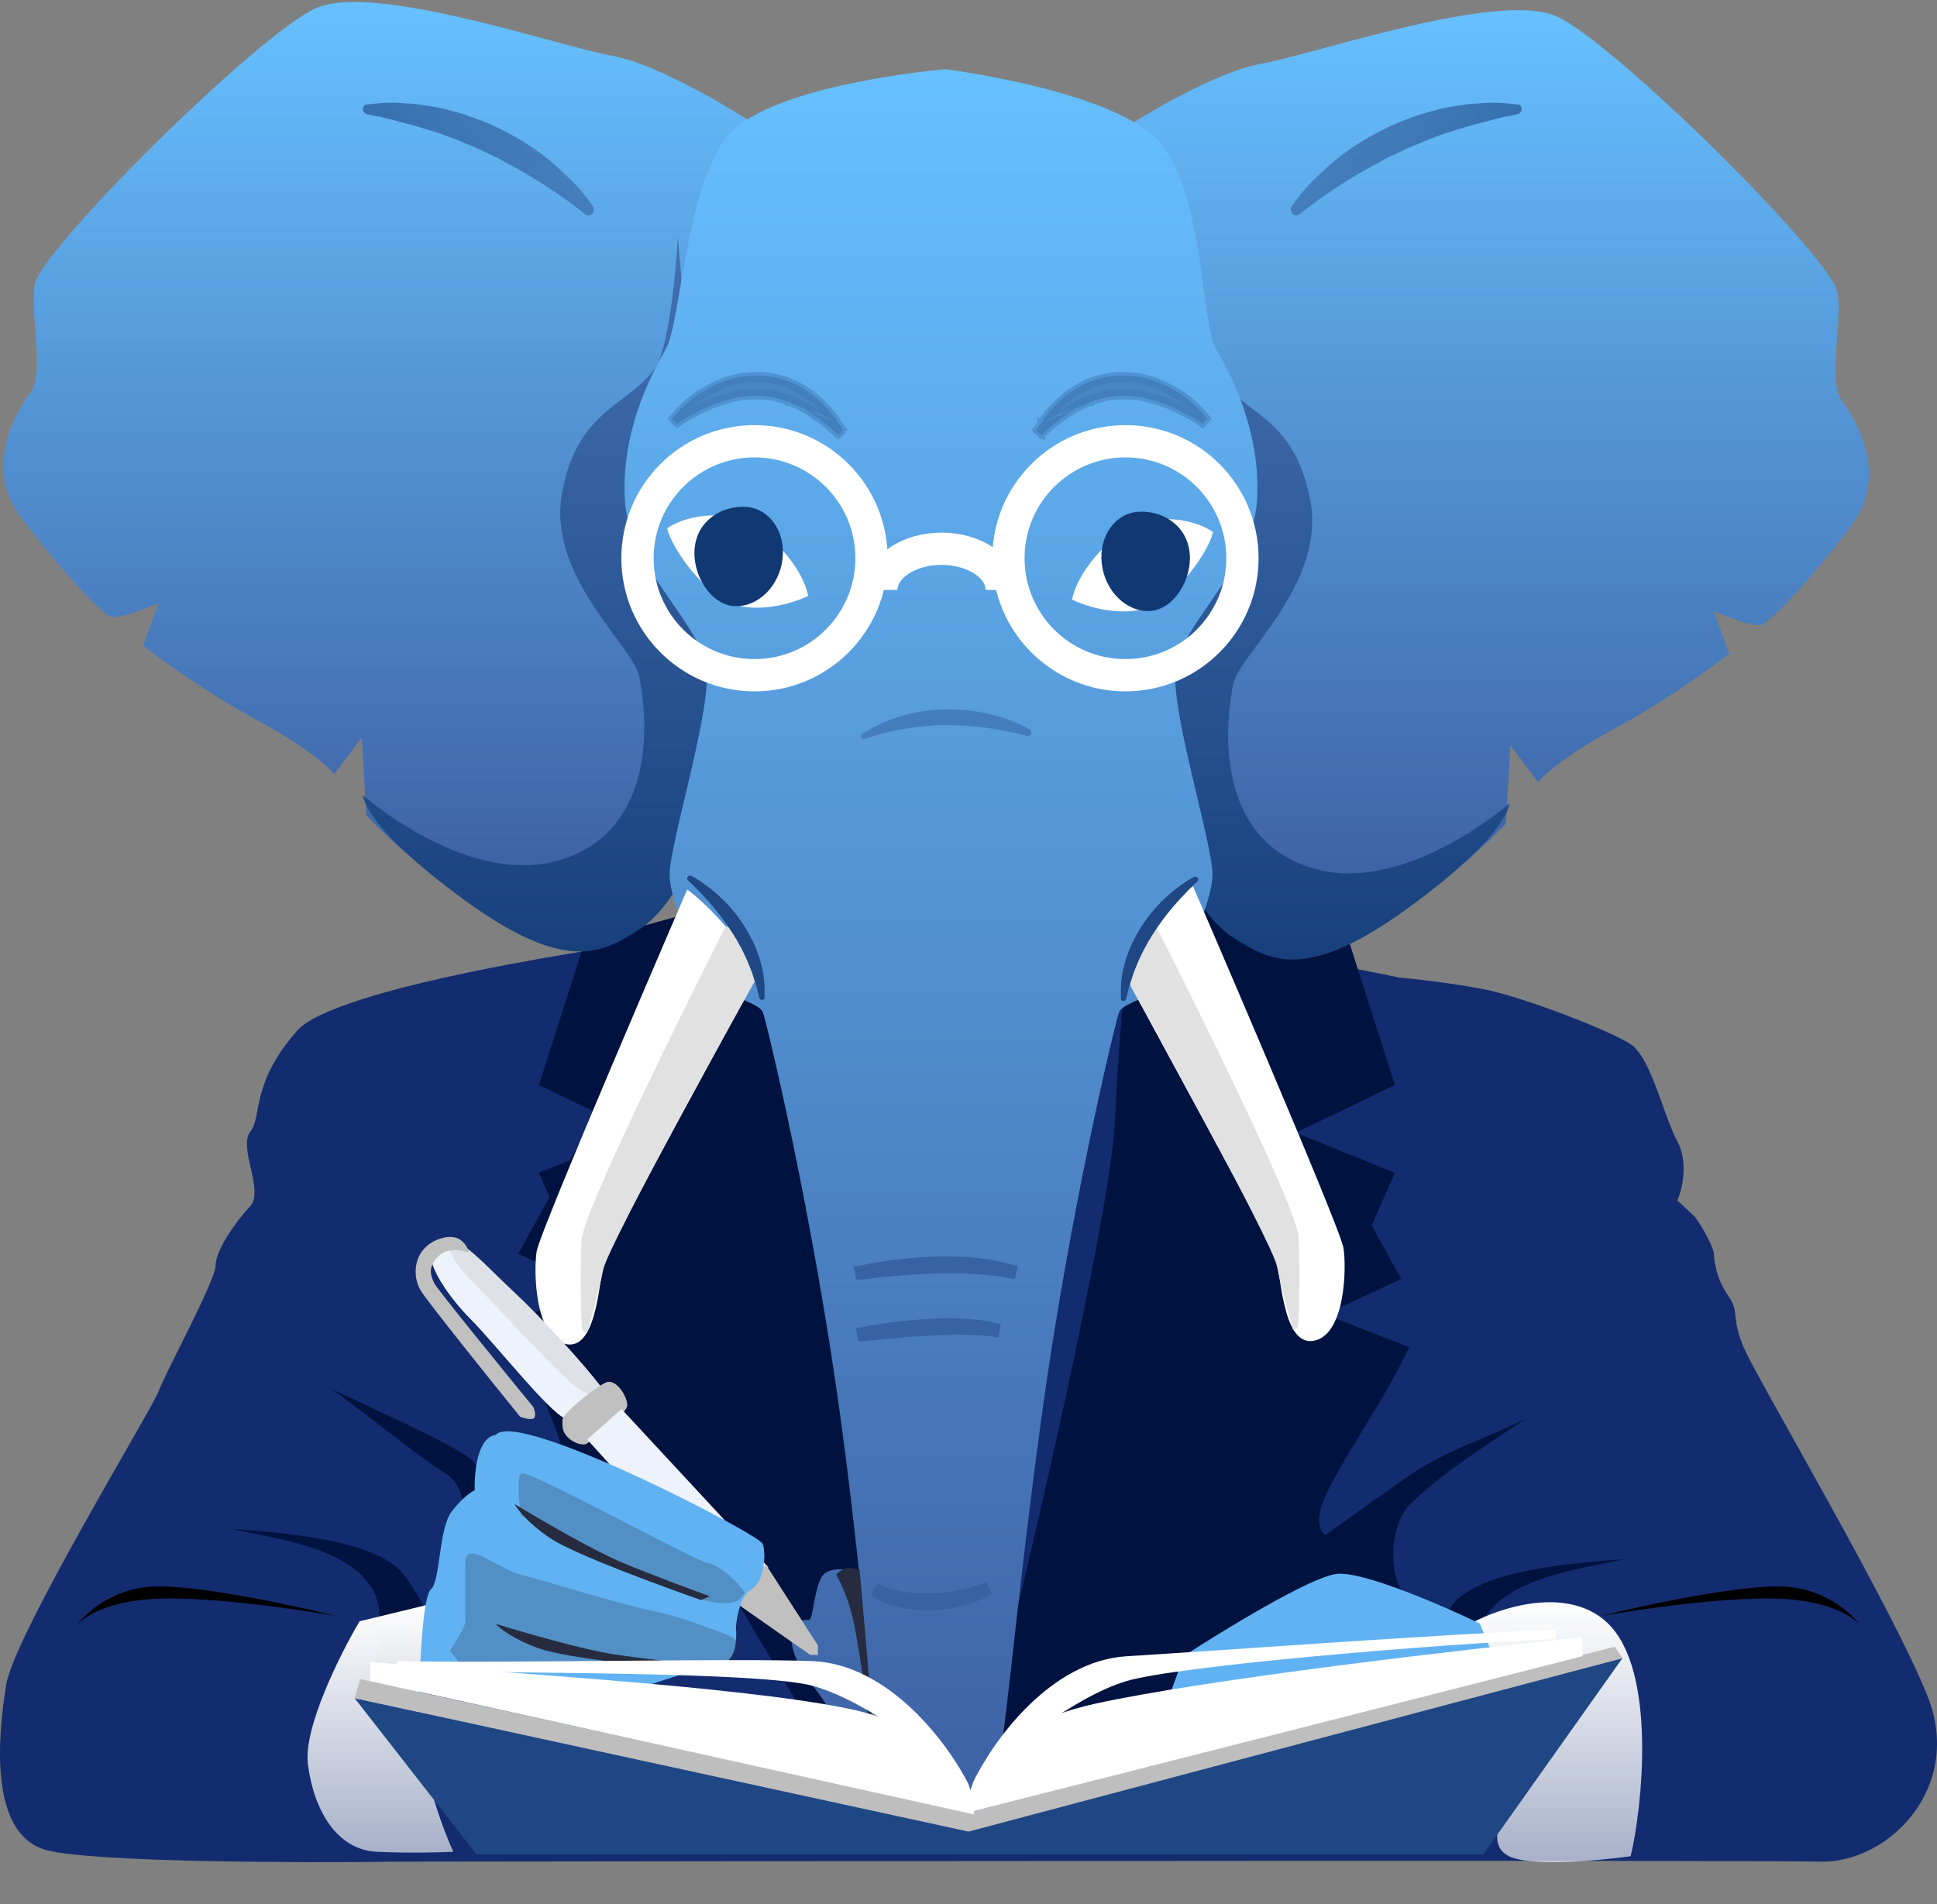 <svg xmlns="http://www.w3.org/2000/svg" fill="none" viewBox="0 0 120 118" height="118" width="120">
<rect x="0" y="0" width="120" height="118" fill="#808080" stroke="none"/>
<path fill="#122C6F" d="M18.398 63.877C20.715 61.232 36.828 58.681 44.595 57.737C47.282 57.343 54.242 56.58 60.59 56.674C66.938 56.769 80.615 59.311 86.661 60.571C87.542 60.649 89.809 60.901 91.824 61.279C94.343 61.752 99.759 63.877 101.018 64.704C102.278 65.53 103.034 69.073 103.915 70.726C104.62 72.048 104.209 73.717 103.915 74.386L104.923 75.331C105.301 75.685 106.182 77.338 106.182 77.692C106.182 78.047 106.308 79.227 107.064 80.29C107.819 81.353 107.19 81.589 108.071 83.596C108.953 85.604 117.139 99.419 119.407 105.087C121.674 110.755 117.014 115.478 112.731 115.36C109.306 115.266 52.613 115.321 24.695 115.36C18.65 115.439 5.829 115.407 2.907 114.652C-0.746 113.707 -0.116 107.449 0.388 104.379C0.891 101.308 9.456 87.257 9.834 86.194C10.211 85.131 13.36 79.346 13.36 78.401C13.36 77.456 14.62 75.685 15.501 74.74C16.383 73.796 14.745 71.08 15.501 70.135C16.257 69.191 15.501 67.183 18.398 63.877Z"></path>
<path fill="#001240" d="M91.817 100.527C91.241 101.652 91.457 103.916 91.817 104.985L92.701 105.767H89.165L67.562 108.347L78.658 85.982L82.979 72.297L86.809 79.257L82.095 81.447L87.3 83.48C86.187 85.904 84.116 89.044 83.372 90.361C82.488 91.925 81.015 94.193 82.095 95.132C83.764 93.959 86.999 91.587 87.987 90.987C90.049 89.736 91.555 89.345 94.468 87.937C92.537 89.293 89.656 90.987 87.398 93.177C86.151 94.385 86.056 97.008 86.71 98.338L88.674 101.544C89.034 100.918 89.809 99.468 90.442 98.963C92.701 97.165 97.742 96.852 100.557 96.617C98.331 97.191 93.29 97.65 91.817 100.527Z"></path>
<path fill="#001240" d="M23.175 98.651C23.751 99.775 23.535 102.039 23.175 103.108L22.291 103.89H25.827L43.503 99.667L40.262 84.418L35.941 70.733L32.111 77.693L36.825 79.883L31.62 81.916C32.733 84.34 34.999 89.548 35.156 90.987C35.313 92.426 32.864 93.203 31.62 93.411C31.424 93.046 29.971 91.331 29.264 90.518C28.557 89.705 23.437 87.468 20.524 86.061C22.455 87.416 26.023 90.361 27.594 91.3C29.166 92.238 28.936 95.132 28.282 96.461L26.318 99.667C25.958 99.042 25.183 97.591 24.55 97.087C22.291 95.288 17.251 94.975 14.435 94.741C16.661 95.314 21.702 95.773 23.175 98.651Z"></path>
<path fill="#001240" d="M50.738 69.483C51.021 75.253 55.656 95.221 57.938 104.483V112.051H53.334C51.8 109.528 48.165 103.513 45.899 99.635C43.633 95.757 36.614 80.046 33.388 72.675L39.525 70.192L33.388 67.236L36.22 58.368L49.558 54.702C49.833 57.225 50.455 63.712 50.738 69.483Z"></path>
<path fill="#001240" d="M69.065 69.483C68.782 75.253 64.147 95.221 61.866 104.483V112.051H66.469C68.003 109.528 71.638 103.513 73.904 99.635C76.171 95.757 83.189 80.046 86.415 72.675L80.278 70.192L86.415 67.236L83.583 58.368L70.246 54.702C69.97 57.225 69.349 63.712 69.065 69.483Z"></path>
<path fill="url(#paint0_linear_177_4758)" d="M69.598 7.978C69.598 7.978 74.917 4.518 78.138 3.951C81.359 3.383 92.823 -0.598 96.424 1.009C100.025 2.616 113.571 16.077 113.852 18.161C114.133 20.245 113.189 23.656 114.135 24.886C115.081 26.117 116.978 29.529 114.704 32.556C112.431 35.582 109.777 38.52 109.114 38.713C108.451 38.906 106.177 37.861 106.177 37.861L107.125 40.513C107.125 40.513 103.716 43.166 100.02 45.155C96.323 47.144 95.284 48.472 95.284 48.472L93.579 46.198L93.295 51.028C93.295 51.028 88.748 55.956 85.526 56.334C83.45 56.56 81.356 56.592 79.273 56.429C79.273 56.429 73.211 46.388 73.685 37.766C74.159 29.143 69.598 7.978 69.598 7.978Z"></path>
<path fill="url(#paint1_linear_177_4758)" d="M76.404 58.103C78.655 59.543 80.898 60.874 87.207 56.286C93.516 51.698 93.513 49.786 93.513 49.786C93.513 49.786 87.289 55.248 81.743 53.91C76.197 52.572 75.541 46.865 76.39 42.439C76.755 40.537 82.137 36.211 81.181 31.049C80.225 25.887 77.191 25.708 75.463 23.392C74.357 21.909 74.002 15.184 74.002 15.184C74.002 15.184 71.72 41.571 71.72 46.829C71.72 52.087 74.154 56.67 76.404 58.103Z"></path>
<path fill="url(#paint2_linear_177_4758)" d="M46.401 7.47C46.401 7.47 41.079 4.012 37.861 3.443C34.643 2.873 23.184 -1.104 19.576 0.506C15.968 2.117 2.429 15.569 2.144 17.653C1.86 19.738 2.807 23.148 1.861 24.38C0.915 25.612 -0.981 29.023 1.292 32.049C3.566 35.076 6.219 38.014 6.882 38.209C7.545 38.403 9.819 37.356 9.819 37.356L8.868 40.012C8.868 40.012 12.276 42.664 15.973 44.653C19.669 46.642 20.709 47.969 20.709 47.969L22.413 45.696L22.698 50.527C22.698 50.527 27.245 55.453 30.466 55.833C32.543 56.058 34.636 56.089 36.719 55.926C36.719 55.926 42.781 45.885 42.308 37.264C41.834 28.644 46.401 7.47 46.401 7.47Z"></path>
<path fill="url(#paint3_linear_177_4758)" d="M36.774 12.85C36.287 12.117 35.716 11.452 35.075 10.873C34.444 10.242 33.762 9.675 33.036 9.179C32.208 8.623 31.341 8.14 30.443 7.733C29.981 7.514 29.509 7.372 29.051 7.191C28.593 7.01 28.11 6.926 27.673 6.781C27.234 6.675 26.792 6.594 26.347 6.538C25.959 6.464 25.566 6.422 25.173 6.411C24.588 6.35 23.999 6.347 23.415 6.403C22.997 6.446 22.754 6.472 22.754 6.472C22.716 6.47 22.679 6.477 22.644 6.493C22.61 6.508 22.579 6.532 22.553 6.561C22.528 6.591 22.509 6.626 22.498 6.665C22.486 6.704 22.483 6.745 22.487 6.785C22.494 6.85 22.518 6.913 22.558 6.963C22.598 7.013 22.651 7.05 22.71 7.067L23.34 7.211C23.531 7.191 23.791 7.317 24.059 7.365C24.328 7.414 24.657 7.532 24.999 7.611C25.683 7.769 26.466 8.03 27.301 8.287C27.705 8.454 28.14 8.581 28.547 8.767C28.953 8.954 29.407 9.097 29.834 9.32C30.262 9.542 30.681 9.689 31.093 9.933C31.505 10.176 31.894 10.364 32.267 10.573C33.035 11.027 33.748 11.467 34.334 11.864C35.526 12.674 36.238 13.267 36.238 13.267C36.272 13.298 36.311 13.321 36.353 13.335C36.395 13.349 36.44 13.354 36.483 13.349C36.527 13.345 36.569 13.331 36.608 13.308C36.646 13.286 36.68 13.255 36.707 13.219C36.747 13.169 36.775 13.109 36.786 13.045C36.798 12.98 36.794 12.913 36.774 12.85Z" opacity="0.6"></path>
<path fill="url(#paint4_linear_177_4758)" d="M79.984 12.85C80.471 12.117 81.042 11.452 81.683 10.873C82.314 10.242 82.996 9.675 83.722 9.179C84.55 8.623 85.418 8.14 86.315 7.733C86.777 7.514 87.249 7.372 87.707 7.191C88.165 7.01 88.649 6.926 89.086 6.781C89.524 6.675 89.966 6.594 90.412 6.538C90.8 6.464 91.192 6.422 91.585 6.411C92.171 6.35 92.759 6.347 93.344 6.403C93.761 6.446 94.005 6.472 94.005 6.472C94.042 6.47 94.08 6.477 94.114 6.493C94.149 6.508 94.18 6.532 94.205 6.561C94.23 6.591 94.249 6.626 94.261 6.665C94.272 6.704 94.275 6.745 94.271 6.785C94.264 6.85 94.24 6.913 94.2 6.963C94.16 7.013 94.107 7.05 94.048 7.067L93.418 7.211C93.227 7.191 92.968 7.317 92.699 7.365C92.43 7.414 92.102 7.532 91.76 7.611C91.075 7.769 90.292 8.03 89.457 8.287C89.053 8.454 88.618 8.581 88.212 8.767C87.806 8.954 87.351 9.097 86.924 9.32C86.497 9.542 86.077 9.689 85.665 9.933C85.253 10.176 84.865 10.364 84.491 10.573C83.724 11.027 83.01 11.467 82.424 11.864C81.233 12.674 80.521 13.267 80.521 13.267C80.487 13.298 80.447 13.321 80.405 13.335C80.363 13.349 80.319 13.354 80.275 13.349C80.231 13.345 80.189 13.331 80.151 13.308C80.112 13.286 80.078 13.255 80.051 13.219C80.011 13.169 79.984 13.109 79.972 13.045C79.96 12.98 79.964 12.913 79.984 12.85Z" opacity="0.6"></path>
<path fill="url(#paint5_linear_177_4758)" d="M39.596 57.602C37.344 59.042 35.102 60.375 28.792 55.785C22.483 51.195 22.486 49.285 22.486 49.285C22.486 49.285 28.71 54.749 34.256 53.409C39.802 52.07 40.458 46.364 39.609 41.938C39.245 40.037 33.862 35.71 34.819 30.548C35.775 25.386 38.805 25.21 40.533 22.892C41.639 21.409 41.994 14.682 41.994 14.682C41.994 14.682 44.279 41.06 44.279 46.321C44.279 51.582 41.845 56.162 39.596 57.602Z"></path>
<path fill="url(#paint6_linear_177_4758)" d="M77.878 30.972C78.11 26.698 76.262 23.233 75.337 21.616C74.411 19.998 74.584 12.378 72.043 9.028C69.501 5.677 58.587 4.288 58.587 4.288C58.587 4.288 47.523 5.203 44.982 8.549C42.441 11.894 42.178 19.995 41.254 21.612C40.331 23.23 38.481 26.695 38.712 30.969C38.942 35.243 43.68 38.824 43.795 41.706C43.911 44.588 41.484 52.332 41.484 54.181C41.484 56.031 43.334 59.841 44.373 60.881C45.413 61.921 47.03 62.152 47.26 62.728C47.49 63.304 50.379 75.32 52.112 88.143C52.559 91.444 52.92 94.568 53.224 97.424C52.963 97.348 51.31 96.896 50.87 97.777C50.391 98.732 50.391 100.303 50.118 100.371C49.846 100.439 48.864 100.15 49.014 101.592C49.164 103.033 50.108 104.078 50.705 104.923C51.301 105.769 51.797 106.45 51.848 107.493C51.899 108.536 52.642 113.758 55.676 113.957C56.017 114.276 58.393 114.518 59.586 113.862C60.216 113.521 61.176 111.704 61.59 110.453C62.284 108.374 62.745 100.959 64.479 88.136C66.212 75.313 69.099 63.299 69.331 62.722C69.563 62.144 71.178 61.914 72.218 60.874C73.258 59.834 75.115 56.022 75.115 54.175C75.115 52.327 72.688 44.586 72.804 41.699C72.92 38.812 77.648 35.247 77.878 30.972Z"></path>
<path fill="#335F9F" d="M63.855 45.246C63.723 45.161 63.587 45.084 63.447 45.015C62.555 44.581 61.605 44.275 60.624 44.105C60.306 44.063 59.974 44.005 59.636 43.991C59.297 43.978 58.962 43.949 58.612 43.957C58.263 43.966 57.927 43.991 57.598 44.025C57.265 44.056 56.935 44.108 56.609 44.181C56.303 44.236 56.002 44.315 55.709 44.418C55.442 44.485 55.181 44.575 54.928 44.687C54.545 44.844 54.172 45.027 53.814 45.235L53.408 45.475C53.388 45.487 53.37 45.503 53.356 45.522C53.343 45.54 53.333 45.562 53.328 45.585C53.324 45.608 53.324 45.631 53.329 45.654C53.334 45.676 53.344 45.697 53.358 45.716C53.377 45.748 53.406 45.772 53.441 45.785C53.475 45.798 53.514 45.799 53.549 45.787L53.985 45.659L54.471 45.506C54.657 45.446 54.885 45.422 55.119 45.352C55.371 45.283 55.627 45.229 55.884 45.19C56.153 45.148 56.433 45.084 56.739 45.055C57.044 45.025 57.337 44.979 57.647 44.973C57.965 44.941 58.284 44.929 58.603 44.936C59.775 44.932 60.942 45.041 62.09 45.262C62.571 45.356 62.97 45.431 63.245 45.506L63.67 45.615C63.724 45.62 63.778 45.604 63.822 45.572C63.865 45.539 63.894 45.491 63.904 45.438C63.912 45.404 63.912 45.369 63.903 45.336C63.894 45.302 63.878 45.272 63.855 45.246Z" opacity="0.5"></path>
<path stroke-width="0.427" stroke="#3763A4" fill="#3763A4" d="M53.196 78.882L53.225 79.093L53.225 79.093L53.226 79.093L53.227 79.093L53.232 79.092L53.252 79.09L53.331 79.079C53.4 79.07 53.502 79.057 53.632 79.041C53.892 79.01 54.264 78.967 54.71 78.922C55.603 78.832 56.793 78.733 57.983 78.698L57.984 78.698C58.578 78.678 59.168 78.676 59.727 78.698C60.291 78.72 60.802 78.752 61.247 78.799C61.699 78.847 62.055 78.895 62.296 78.952L62.296 78.952L62.305 78.953L62.711 79.03L62.806 78.614L62.409 78.507C62.409 78.507 62.409 78.507 62.408 78.507C62.047 78.406 61.681 78.325 61.311 78.264L61.311 78.263L61.305 78.263L61.303 78.262C60.856 78.201 60.325 78.129 59.753 78.101C59.185 78.073 58.574 78.065 57.968 78.077L57.968 78.077L57.964 78.077C56.852 78.116 55.742 78.221 54.642 78.389L54.642 78.389L54.64 78.389C54.191 78.462 53.819 78.532 53.558 78.585C53.428 78.612 53.326 78.634 53.256 78.649C53.221 78.657 53.194 78.663 53.176 78.667L53.155 78.672L53.149 78.673L53.148 78.674L53.148 78.674L53.147 78.674L53.147 78.674L53.196 78.882ZM53.196 78.882L53.225 79.093L53.147 78.674L53.196 78.882Z"></path>
<path stroke-width="0.427" stroke="#3763A4" fill="#3763A4" d="M60.433 81.979L60.433 81.979C60.76 82.011 61.085 82.064 61.405 82.138L61.406 82.139V82.139L61.758 82.222L61.674 82.641C61.252 82.571 60.825 82.528 60.396 82.514L60.396 82.514C59.441 82.479 58.484 82.493 57.531 82.558L57.527 82.558L57.527 82.558C56.552 82.604 55.578 82.693 54.811 82.763C54.757 82.768 54.704 82.773 54.653 82.777C54.653 82.777 54.652 82.777 54.652 82.777L53.343 82.902L53.279 82.48L53.322 82.689L53.279 82.48L53.279 82.48L53.279 82.48L53.279 82.48L53.281 82.48L53.285 82.479L53.304 82.475L53.374 82.461C53.435 82.449 53.525 82.431 53.64 82.41C53.868 82.367 54.195 82.309 54.587 82.246C55.376 82.121 56.432 82.006 57.493 81.939L60.433 81.979ZM60.433 81.979L60.431 81.979M60.433 81.979L60.431 81.979M60.431 81.979C59.454 81.89 58.472 81.877 57.493 81.939L60.431 81.979Z"></path>
<path stroke-width="0.427" stroke="#3763A4" fill="#3763A4" d="M57.708 98.948L57.708 98.948L57.704 98.948C56.936 98.978 56.167 98.91 55.417 98.743L55.417 98.743L55.414 98.742C55.082 98.673 54.762 98.557 54.463 98.397L54.239 98.76C54.556 98.983 54.909 99.153 55.282 99.26C56.074 99.493 56.899 99.597 57.724 99.569C58.547 99.549 59.363 99.405 60.144 99.142C60.503 99.022 60.848 98.865 61.173 98.674L60.981 98.293C60.661 98.43 60.33 98.54 59.992 98.623L59.992 98.623L59.987 98.624C59.243 98.824 58.478 98.933 57.708 98.948Z"></path>
<path stroke-width="0.427" stroke="#3E79B8" fill="#335F9F" d="M51.963 26.238C51.705 25.829 51.401 25.454 51.059 25.12C50.835 24.884 50.593 24.666 50.336 24.471C50.047 24.249 49.741 24.052 49.422 23.88L49.422 23.88L49.418 23.878C49.067 23.698 48.7 23.556 48.321 23.455C47.929 23.345 47.526 23.283 47.12 23.27C46.331 23.238 45.545 23.363 44.804 23.641L44.804 23.641L44.802 23.642C44.174 23.882 43.578 24.204 43.029 24.601L43.029 24.601C42.507 24.978 42.042 25.434 41.649 25.953L41.938 26.26C42.438 25.927 42.961 25.631 43.501 25.374L43.501 25.374L43.502 25.374C44.035 25.116 44.589 24.91 45.158 24.758L45.158 24.758L45.161 24.757C45.786 24.581 46.435 24.508 47.084 24.543L47.084 24.543L47.094 24.543C47.414 24.545 47.733 24.585 48.045 24.664L48.045 24.664L48.05 24.665C48.36 24.736 48.666 24.829 48.966 24.942M51.963 26.238C51.963 26.238 51.963 26.238 51.963 26.238L51.842 26.315L52.209 26.628L52.07 26.791L51.894 26.911L51.894 26.911L51.894 26.911L51.893 26.911L51.893 26.91L51.892 26.909L51.888 26.903L51.873 26.881C51.86 26.862 51.841 26.833 51.816 26.795C51.771 26.727 51.706 26.629 51.626 26.504C51.626 26.504 51.626 26.503 51.625 26.502C51.618 26.491 51.61 26.479 51.603 26.468L51.602 26.466L51.602 26.466C51.562 26.403 51.521 26.34 51.478 26.279C51.207 26.045 50.922 25.828 50.626 25.628C50.396 25.45 50.153 25.291 49.898 25.154M51.963 26.238C51.962 26.237 51.962 26.237 51.962 26.237L51.841 26.314L51.814 26.291C51.756 26.238 51.698 26.186 51.639 26.135C51.422 25.823 51.177 25.533 50.907 25.27C50.69 25.041 50.456 24.83 50.207 24.64C49.926 24.426 49.63 24.235 49.32 24.068C48.983 23.895 48.629 23.758 48.265 23.661C47.888 23.555 47.501 23.496 47.112 23.484C46.352 23.452 45.593 23.573 44.879 23.841C44.268 24.075 43.688 24.388 43.154 24.774C42.839 25.002 42.545 25.259 42.276 25.543C42.081 25.659 41.89 25.779 41.701 25.904L41.819 26.082L41.99 26.211C42.121 26.037 42.262 25.87 42.41 25.712C42.736 25.52 43.069 25.343 43.409 25.181C43.953 24.917 44.52 24.707 45.103 24.552C45.751 24.369 46.423 24.294 47.095 24.329C47.432 24.331 47.769 24.374 48.097 24.457C48.418 24.53 48.733 24.626 49.042 24.742M51.963 26.238C52.052 26.377 52.123 26.486 52.172 26.559C52.197 26.596 52.215 26.624 52.228 26.643L52.242 26.664L52.245 26.669L52.246 26.67L52.246 26.671L52.247 26.671L52.246 26.671L51.931 26.953L51.533 26.613L51.528 26.609L51.528 26.608C51.207 26.315 50.865 26.047 50.507 25.806L50.501 25.801L50.495 25.797C50.276 25.627 50.045 25.476 49.804 25.346M49.898 25.154C49.783 25.102 49.668 25.043 49.551 24.983C49.387 24.898 49.219 24.811 49.042 24.742M49.898 25.154L49.811 25.349C49.809 25.348 49.806 25.347 49.804 25.346M49.898 25.154L49.797 25.342C49.8 25.343 49.802 25.345 49.804 25.346M49.042 24.742L48.967 24.942C48.967 24.942 48.966 24.942 48.966 24.942M49.042 24.742L48.965 24.941C48.965 24.941 48.966 24.941 48.966 24.942M49.804 25.346C49.685 25.292 49.566 25.231 49.451 25.171C49.428 25.159 49.405 25.147 49.382 25.136C49.242 25.064 49.106 24.996 48.966 24.942" opacity="0.5"></path>
<path stroke-width="0.427" stroke="#3E79B8" fill="#335F9F" d="M64.474 26.238C64.732 25.829 65.035 25.454 65.378 25.12C65.602 24.884 65.843 24.666 66.1 24.471C66.39 24.249 66.696 24.052 67.015 23.88L67.015 23.88L67.019 23.878C67.369 23.698 67.737 23.556 68.115 23.455C68.508 23.345 68.911 23.283 69.316 23.27C70.106 23.238 70.892 23.363 71.633 23.641L71.633 23.641L71.634 23.642C72.262 23.882 72.858 24.204 73.408 24.601L73.408 24.601C73.93 24.978 74.395 25.434 74.787 25.953L74.499 26.26C73.998 25.927 73.476 25.631 72.936 25.374L72.936 25.374L72.934 25.374C72.402 25.116 71.848 24.91 71.279 24.758L71.279 24.758L71.276 24.757C70.65 24.581 70.001 24.508 69.353 24.543L69.353 24.543L69.342 24.543C69.022 24.545 68.703 24.585 68.391 24.664L68.391 24.664L68.387 24.665C68.076 24.736 67.77 24.829 67.471 24.942M64.474 26.238C64.474 26.238 64.474 26.238 64.474 26.238L64.595 26.315L64.228 26.628L64.367 26.791L64.543 26.911L64.543 26.911L64.543 26.911L64.543 26.911L64.543 26.91L64.544 26.909L64.548 26.903L64.563 26.881C64.576 26.862 64.596 26.833 64.621 26.795C64.666 26.727 64.73 26.629 64.81 26.504C64.811 26.504 64.811 26.503 64.811 26.502C64.819 26.491 64.826 26.479 64.834 26.468L64.835 26.466L64.835 26.466C64.875 26.403 64.916 26.34 64.958 26.279C65.23 26.045 65.514 25.828 65.811 25.628C66.04 25.45 66.284 25.291 66.538 25.154M64.474 26.238C64.474 26.237 64.474 26.237 64.474 26.237L64.595 26.314L64.623 26.291C64.681 26.238 64.739 26.186 64.798 26.135C65.014 25.823 65.26 25.533 65.53 25.27C65.747 25.041 65.981 24.83 66.23 24.64C66.51 24.426 66.807 24.235 67.116 24.068C67.454 23.895 67.808 23.758 68.172 23.661C68.548 23.555 68.935 23.496 69.324 23.484C70.085 23.452 70.843 23.573 71.558 23.841C72.169 24.075 72.748 24.388 73.283 24.774C73.598 25.002 73.892 25.259 74.161 25.543C74.355 25.659 74.547 25.779 74.735 25.904L74.617 26.082L74.447 26.211C74.315 26.037 74.175 25.87 74.026 25.712C73.701 25.52 73.368 25.343 73.027 25.181C72.483 24.917 71.916 24.707 71.334 24.552C70.686 24.369 70.013 24.294 69.341 24.329C69.004 24.331 68.668 24.374 68.339 24.457C68.019 24.53 67.703 24.626 67.394 24.742M64.474 26.238C64.384 26.377 64.313 26.486 64.264 26.559C64.24 26.596 64.221 26.624 64.209 26.643L64.195 26.664L64.191 26.669L64.19 26.67L64.19 26.671L64.19 26.671L64.19 26.671L64.505 26.953L64.903 26.613L64.908 26.609L64.908 26.608C65.23 26.315 65.571 26.047 65.93 25.806L65.936 25.801L65.942 25.797C66.16 25.627 66.391 25.476 66.633 25.346M66.538 25.154C66.654 25.102 66.769 25.043 66.886 24.983C67.05 24.898 67.217 24.811 67.394 24.742M66.538 25.154L66.625 25.349C66.628 25.348 66.63 25.347 66.633 25.346M66.538 25.154L66.639 25.342C66.637 25.343 66.635 25.345 66.633 25.346M67.394 24.742L67.469 24.942C67.47 24.942 67.47 24.942 67.471 24.942M67.394 24.742L67.472 24.941C67.471 24.941 67.471 24.941 67.471 24.942M66.633 25.346C66.752 25.292 66.871 25.231 66.985 25.171C67.009 25.159 67.032 25.147 67.055 25.136C67.195 25.064 67.331 24.996 67.471 24.942" opacity="0.5"></path>
<path fill="#262B3F" d="M53.252 97.276C53.252 97.276 54.048 106.077 54.048 107.071C54.024 107.769 53.889 108.459 53.65 109.116C53.65 109.116 53.873 108.57 53.832 107.352C53.791 106.133 53.142 101.216 52.695 99.756C52.48 98.993 52.18 98.257 51.8 97.562C51.8 97.562 52.203 97.16 52.578 97.16C52.807 97.159 53.036 97.198 53.252 97.276Z"></path>
<path fill="white" d="M46.447 61.273C46.447 61.273 46.348 58.991 44.959 57.404C43.57 55.818 42.573 55.122 42.573 55.122C42.573 55.122 33.445 76.255 33.246 77.546C33.046 78.836 33.147 82.999 35.131 83.301C37.114 83.603 37.116 78.737 37.517 77.847C37.917 76.958 46.447 61.273 46.447 61.273Z"></path>
<path fill="#E1E1E1" d="M44.959 57.404C44.959 57.404 36.136 74.767 36.029 76.85C35.921 78.933 35.996 82.082 36.061 82.345C36.075 82.417 36.113 82.482 36.169 82.53C36.225 82.578 36.294 82.606 36.368 82.609C36.368 82.609 37.05 80.291 37.367 78.689C37.684 77.087 46.796 60.734 46.796 60.734C46.796 60.734 46.669 58.97 46.229 58.21C46.094 57.987 45.909 57.798 45.688 57.659C45.468 57.519 45.219 57.432 44.959 57.404Z"></path>
<path fill="white" d="M70.03 61.063C70.03 61.063 70.129 58.781 71.518 57.193C72.907 55.604 73.904 54.911 73.904 54.911C73.904 54.911 83.032 76.044 83.231 77.336C83.431 78.628 83.33 82.79 81.345 83.09C79.359 83.39 79.361 78.525 78.959 77.636C78.556 76.746 70.03 61.063 70.03 61.063Z"></path>
<path fill="#E1E1E1" d="M71.517 57.193C71.517 57.193 80.347 74.556 80.448 76.641C80.549 78.725 80.482 81.871 80.415 82.135C80.401 82.207 80.363 82.271 80.308 82.319C80.253 82.366 80.183 82.394 80.111 82.398C80.111 82.398 79.429 80.08 79.112 78.478C78.795 76.876 70.031 61.06 70.031 61.06C70.031 61.06 70.159 59.296 70.599 58.536C70.873 58.067 71.18 57.618 71.517 57.193Z"></path>
<path fill="#1F4784" d="M73.993 54.328C73.866 54.391 73.743 54.461 73.624 54.535C72.874 55.015 72.198 55.583 71.618 56.223C71.441 56.436 71.243 56.652 71.079 56.89C70.915 57.127 70.74 57.357 70.589 57.61C70.437 57.864 70.305 58.114 70.183 58.362C70.057 58.612 69.949 58.867 69.86 59.128C69.765 59.367 69.692 59.612 69.642 59.86C69.574 60.076 69.527 60.296 69.502 60.518C69.454 60.85 69.432 61.185 69.436 61.518L69.444 61.897C69.444 61.916 69.449 61.934 69.457 61.951C69.466 61.968 69.479 61.983 69.495 61.995C69.511 62.007 69.53 62.015 69.551 62.02C69.571 62.024 69.593 62.025 69.614 62.021C69.647 62.02 69.68 62.008 69.706 61.988C69.732 61.968 69.75 61.941 69.757 61.911L69.852 61.551L69.95 61.148C69.986 60.992 70.07 60.82 70.121 60.626C70.18 60.42 70.252 60.217 70.338 60.018C70.426 59.81 70.502 59.586 70.617 59.356C70.732 59.127 70.827 58.9 70.963 58.675C71.082 58.436 71.217 58.203 71.367 57.977C71.894 57.136 72.51 56.34 73.207 55.599C73.499 55.288 73.74 55.03 73.925 54.861L74.205 54.596C74.233 54.559 74.245 54.515 74.238 54.472C74.232 54.429 74.207 54.39 74.169 54.363C74.146 54.345 74.118 54.333 74.087 54.327C74.056 54.321 74.024 54.321 73.993 54.328Z"></path>
<path fill="#1F4784" d="M42.811 54.266C42.938 54.329 43.061 54.398 43.18 54.473C43.931 54.953 44.606 55.521 45.186 56.161C45.364 56.374 45.561 56.59 45.725 56.827C45.889 57.064 46.064 57.295 46.215 57.548C46.367 57.801 46.499 58.051 46.621 58.3C46.747 58.549 46.855 58.805 46.944 59.066C47.039 59.305 47.112 59.549 47.162 59.797C47.23 60.014 47.277 60.234 47.302 60.455C47.35 60.788 47.372 61.122 47.368 61.456L47.36 61.835C47.36 61.853 47.356 61.872 47.347 61.889C47.338 61.906 47.325 61.92 47.309 61.932C47.293 61.944 47.274 61.952 47.254 61.957C47.233 61.962 47.212 61.962 47.191 61.959C47.157 61.957 47.124 61.946 47.098 61.925C47.072 61.905 47.054 61.878 47.047 61.848L46.952 61.489L46.854 61.085C46.818 60.929 46.734 60.757 46.684 60.564C46.624 60.358 46.552 60.155 46.466 59.956C46.378 59.748 46.302 59.524 46.187 59.294C46.072 59.064 45.977 58.837 45.841 58.613C45.722 58.373 45.587 58.14 45.437 57.914C44.91 57.073 44.294 56.277 43.598 55.536C43.305 55.226 43.064 54.968 42.879 54.798L42.599 54.534C42.571 54.497 42.559 54.453 42.566 54.409C42.572 54.366 42.597 54.327 42.635 54.301C42.658 54.283 42.687 54.27 42.717 54.264C42.748 54.258 42.78 54.259 42.811 54.266Z"></path>
<path fill="white" d="M47.067 32.795C45.36 31.485 42.59 31.838 41.336 32.742C41.59 33.829 42.974 35.863 44.56 37.006C46.146 38.149 48.735 37.571 50.069 36.926C49.834 35.719 48.774 34.105 47.067 32.795Z"></path>
<path fill="#103973" d="M46.19 31.408C44.735 31.332 43.231 32.223 43.04 33.921C42.849 35.62 44.044 37.485 45.498 37.56C46.953 37.636 48.291 36.322 48.481 34.62C48.671 32.917 47.645 31.484 46.19 31.408Z"></path>
<path fill="white" d="M69.417 33.025C71.124 31.715 73.894 32.068 75.148 32.972C74.894 34.059 73.51 36.093 71.924 37.236C70.338 38.379 67.749 37.801 66.415 37.156C66.65 35.949 67.71 34.335 69.417 33.025Z"></path>
<path fill="#103973" d="M70.547 31.709C72.002 31.633 73.506 32.524 73.697 34.222C73.888 35.92 72.694 37.785 71.239 37.861C69.784 37.937 68.446 36.623 68.256 34.921C68.066 33.218 69.092 31.785 70.547 31.709Z"></path>
<circle stroke-width="2" stroke="white" r="7.249" cy="34.592" cx="46.743"></circle>
<path stroke-width="2" stroke="white" d="M62.062 36.556C62.062 35.146 60.392 34.003 58.331 34.003C56.27 34.003 54.599 35.146 54.599 36.556"></path>
<circle stroke-width="2" stroke="white" r="7.249" cy="34.592" cx="69.722"></circle>
<path fill="url(#paint7_linear_177_4758)" d="M99.609 100.591C102.672 103.549 101.729 112.066 101.023 115.024C99.06 115.3 94.804 115.686 93.485 115.024C91.836 114.196 93.485 112.066 93.485 108.872C93.485 106.317 91.915 102.287 91.129 100.591C92.935 99.605 97.16 98.225 99.609 100.591Z"></path>
<path fill="#61B2F2" d="M82.803 97.529C84.412 97.34 89.389 99.499 91.676 100.603L92.504 102.613L72.275 105.569L73.34 102.613C75.824 100.997 81.195 97.718 82.803 97.529Z"></path>
<path fill="url(#paint8_linear_177_4758)" d="M22.276 100.465L27.137 99.285C26.741 100.15 25.951 102.708 25.951 106.013C25.951 109.318 27.374 113.214 28.085 114.748C27.334 114.787 25.335 114.843 23.343 114.748C20.853 114.63 19.431 112.151 19.075 109.318C18.79 107.052 21.09 102.472 22.276 100.465Z"></path>
<path fill="#EEF2FA" d="M31.89 80.108C33.661 81.762 36.221 84.596 37.205 85.896C36.535 86.486 35.669 87.62 35.197 87.903C34.606 88.258 30.709 83.297 29.173 81.762C27.638 80.226 25.866 77.628 27.047 76.919C28.228 76.211 29.678 78.044 31.89 80.108Z"></path>
<path fill-opacity="0.22" fill="#A5A5A5" d="M31.89 80.108C33.661 81.762 36.221 84.597 37.205 85.896C36.535 86.486 36.968 86.048 36.496 86.332C35.906 86.686 31.772 81.962 30.236 80.426C28.701 78.891 27.52 77.521 27.992 77.237C28.819 76.741 29.678 78.044 31.89 80.108Z"></path>
<path fill="#C0C0C0" d="M27.14 76.801C28.369 76.328 28.898 77.037 29.055 77.628C28.661 77.471 27.731 77.273 27.14 77.864C26.504 78.5 26.668 79.045 26.904 79.517C27.093 79.895 31.077 84.793 33.046 87.195C33.125 87.391 33.235 87.809 33.046 87.903C32.857 87.998 32.416 87.864 32.219 87.785C30.369 85.502 26.55 80.746 26.077 79.99C25.487 79.045 25.605 77.391 27.14 76.801Z"></path>
<path fill="#C0C0C0" d="M38.858 87.077C38.858 87.549 37.205 88.848 36.378 89.439C36.142 89.611 35.551 89.439 35.197 89.085C34.843 88.73 34.843 88.494 34.843 88.022C34.843 87.549 36.969 85.896 37.559 85.659C38.15 85.423 38.858 86.486 38.858 87.077Z"></path>
<path fill="#EEF2FA" d="M47.598 97.116L38.504 87.313L36.378 89.203L45.472 99.242L47.598 97.116Z"></path>
<path fill="#C0C0C0" d="M46.063 97.825C45.496 98.297 45.433 98.967 45.472 99.242L50.197 102.549H50.669V101.959L47.48 96.998C47.244 97.077 46.63 97.352 46.063 97.825Z"></path>
<path fill="#61B2F2" d="M47.244 95.656C47.008 95.065 32.008 87.27 30.709 88.924C29.575 89.053 29.37 91.261 29.41 92.349C29.213 92.427 28.654 92.798 27.992 93.648C27.166 94.711 27.284 98.018 26.693 98.49C26.221 98.868 26.024 102.742 25.984 104.632L36.496 105.695C38.819 104.868 43.701 103.191 44.646 103.097C45.591 103.002 45.669 101.561 45.591 100.853C45.63 100.223 45.874 98.868 46.536 98.49C47.362 98.018 47.48 96.246 47.244 95.656Z"></path>
<path fill-opacity="0.25" fill="#262B3F" d="M43.857 96.859C44.708 97.048 45.709 98.025 46.181 98.733C45.906 98.733 46.063 99.678 43.857 99.222C42.562 98.954 35.59 95.678 32.282 93.907C32.164 93.159 31.999 91.592 32.282 91.308C32.637 90.954 42.794 96.623 43.857 96.859Z"></path>
<path fill-opacity="0.25" fill="#262B3F" d="M40.394 99.812C42.189 100.19 43.543 100.757 44.882 101.229C46.89 101.938 45.236 103.694 43.937 103.474L35.787 103.001L28.819 103.474L27.874 102.292C28.189 101.82 28.819 100.804 28.819 100.521V96.859C28.819 95.324 30.827 97.214 32.244 97.568C33.661 97.922 38.15 99.34 40.394 99.812Z"></path>
<path fill="#262B3F" d="M38.031 102.513C36.142 102.229 32.362 101.135 30.709 100.623C30.945 100.899 31.819 101.591 33.425 102.158C35.031 102.725 40.709 103.34 43.346 103.576L43.819 103.221C42.677 103.103 39.921 102.796 38.031 102.513Z"></path>
<path fill="#262B3F" d="M38.529 96.821C36.765 96.085 33.366 94.104 31.887 93.205C32.049 93.529 32.728 94.414 34.148 95.355C35.568 96.296 40.924 98.274 43.425 99.146L43.97 98.917C42.891 98.525 40.293 97.556 38.529 96.821Z"></path>
<path fill="black" d="M20.818 100.136C18.22 99.677 12.242 98.83 9.124 99.105C6.591 99.328 5.289 100.121 4.763 100.697C4.664 100.825 4.582 100.945 4.517 101.052C4.561 100.952 4.642 100.83 4.763 100.697C5.513 99.731 7.246 98.303 9.833 98.303C12.762 98.303 18.377 99.525 20.818 100.136Z"></path>
<path fill="black" d="M99.182 100.136C101.78 99.677 107.758 98.83 110.876 99.105C113.409 99.328 114.711 100.121 115.237 100.697C115.336 100.825 115.418 100.945 115.483 101.052C115.439 100.952 115.358 100.83 115.237 100.697C114.487 99.731 112.754 98.303 110.167 98.303C107.238 98.303 101.623 99.525 99.182 100.136Z"></path>
<path fill="#1F4784" d="M100.512 102.749L91.889 114.914H29.527L21.968 105.229L59.882 113.379L100.512 102.749Z"></path>
<path fill="#BEBEBE" d="M21.968 105.229L22.323 104.048L60 112.316L100.039 102.04L100.512 102.749L60 113.497L21.968 105.229Z"></path>
<path fill="white" d="M67.795 105.584C60.992 107.095 59.724 110.859 60 112.316L98.031 102.631V101.45C90.787 102.198 74.598 104.072 67.795 105.584Z"></path>
<path fill="white" d="M52.397 105.847C59.228 107.227 60.568 110.966 60.32 112.427L22.936 104.166L22.913 102.985C30.17 103.593 45.566 104.466 52.397 105.847Z"></path>
<path fill="white" d="M69.803 102.631C65.078 102.914 61.496 107.867 60.236 110.544C62.126 108.655 66.59 105.111 69.803 104.166C73.015 103.222 88.897 101.883 96.378 101.568V100.977C89.527 101.253 74.527 102.348 69.803 102.631Z"></path>
<path fill="white" d="M50.332 102.933C55.061 103.126 58.739 108.008 60.05 110.661C58.124 108.808 53.592 105.351 50.362 104.468C47.132 103.586 32.063 103.694 24.578 103.524L24.567 102.933C31.421 103.077 45.603 102.741 50.332 102.933Z"></path>
<defs>
<linearGradient gradientUnits="userSpaceOnUse" y2="56.531" x2="92.688" y1="0.629" x1="92.688" id="paint0_linear_177_4758">
<stop stop-color="#67C0FF"></stop>
<stop stop-color="#3C5FA2" offset="1"></stop>
</linearGradient>
<linearGradient gradientUnits="userSpaceOnUse" y2="59.459" x2="82.617" y1="15.184" x1="82.617" id="paint1_linear_177_4758">
<stop stop-color="#4471B3"></stop>
<stop stop-color="#17407C" offset="1"></stop>
</linearGradient>
<linearGradient gradientUnits="userSpaceOnUse" y2="56.029" x2="23.31" y1="0.125" x1="23.31" id="paint2_linear_177_4758">
<stop stop-color="#67C0FF"></stop>
<stop stop-color="#3C5FA2" offset="1"></stop>
</linearGradient>
<linearGradient gradientUnits="userSpaceOnUse" y2="10.607" x2="22.883" y1="9.206" x1="36.405" id="paint3_linear_177_4758">
<stop stop-color="#3560A0"></stop>
<stop stop-color="#194380" offset="1"></stop>
</linearGradient>
<linearGradient gradientUnits="userSpaceOnUse" y2="10.607" x2="93.875" y1="9.206" x1="80.353" id="paint4_linear_177_4758">
<stop stop-color="#3560A0"></stop>
<stop stop-color="#194380" offset="1"></stop>
</linearGradient>
<linearGradient gradientUnits="userSpaceOnUse" y2="58.958" x2="33.383" y1="14.682" x1="33.383" id="paint5_linear_177_4758">
<stop stop-color="#4471B3"></stop>
<stop stop-color="#17407C" offset="1"></stop>
</linearGradient>
<linearGradient gradientUnits="userSpaceOnUse" y2="114.277" x2="58.295" y1="4.288" x1="58.295" id="paint6_linear_177_4758">
<stop stop-color="#67C0FF"></stop>
<stop stop-color="#3C5FA2" offset="1"></stop>
</linearGradient>
<linearGradient gradientUnits="userSpaceOnUse" y2="115.389" x2="96.432" y1="99.285" x1="96.432" id="paint7_linear_177_4758">
<stop stop-color="white"></stop>
<stop stop-opacity="0.63" stop-color="white" offset="1"></stop>
</linearGradient>
<linearGradient gradientUnits="userSpaceOnUse" y2="114.8" x2="23.568" y1="99.285" x1="23.568" id="paint8_linear_177_4758">
<stop stop-color="white"></stop>
<stop stop-opacity="0.63" stop-color="white" offset="1"></stop>
</linearGradient>
</defs>
</svg>
